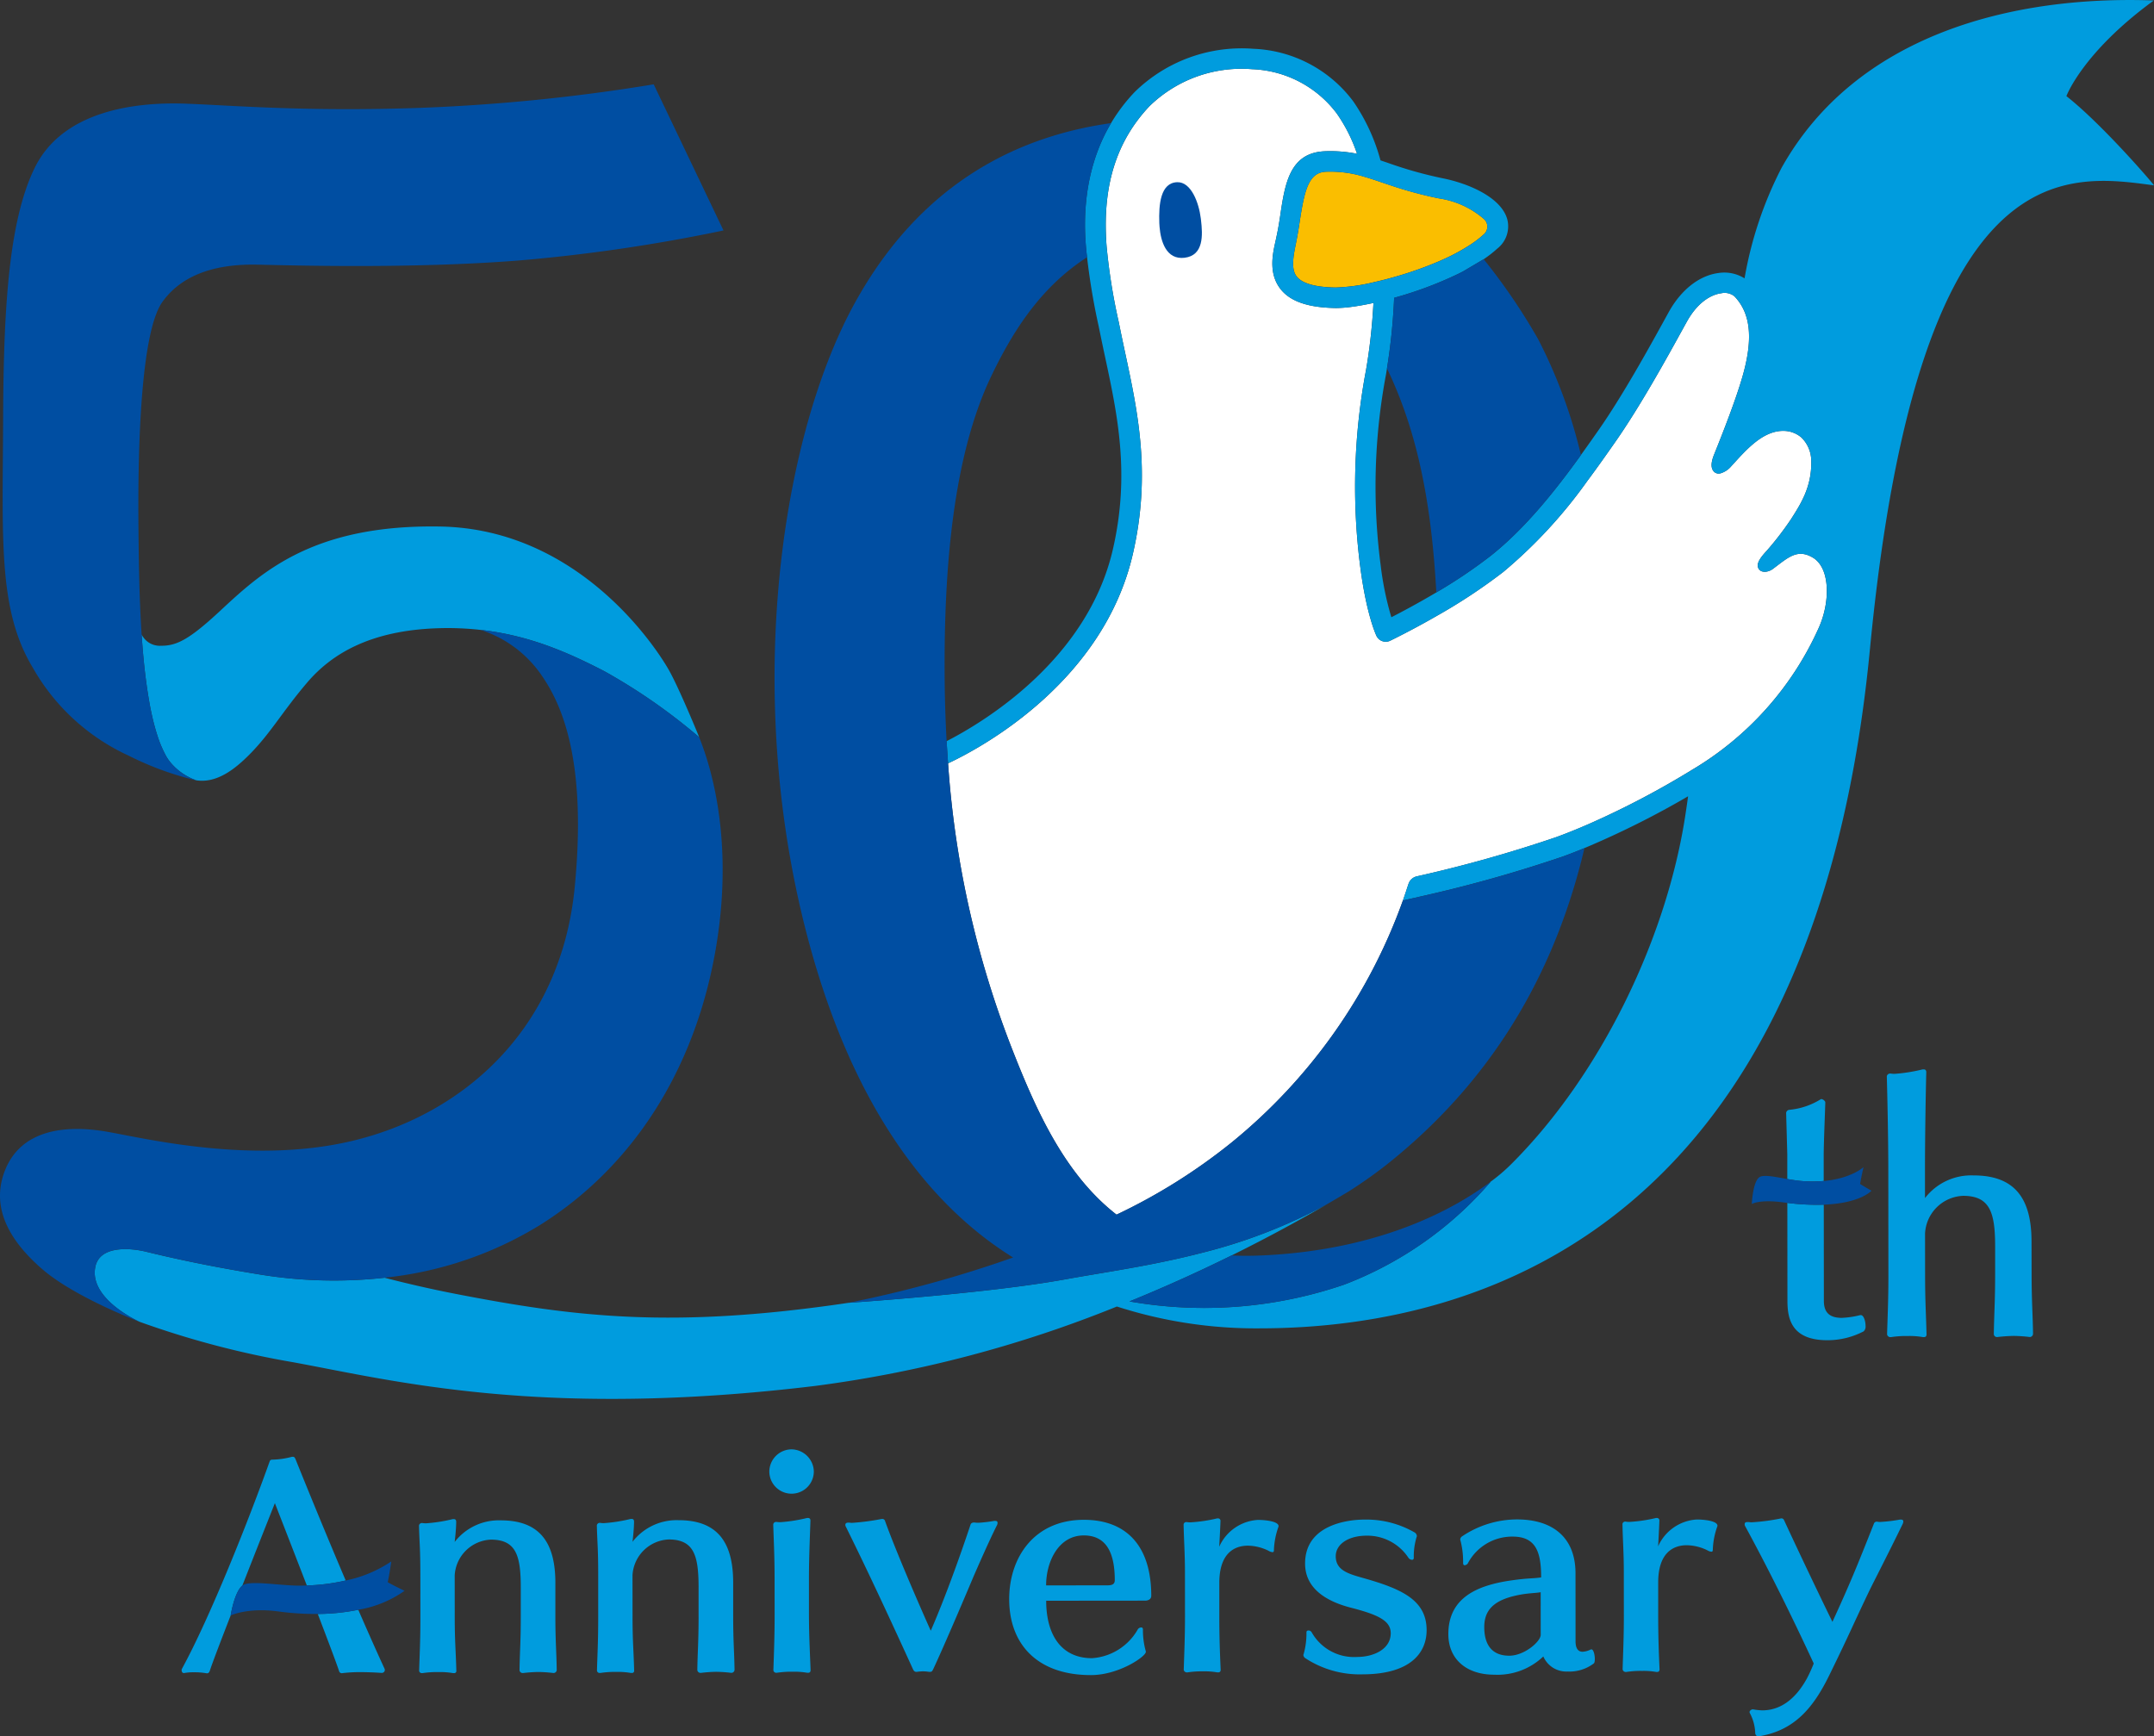 <svg xmlns="http://www.w3.org/2000/svg" width="290.442" height="234.145" viewBox="0 0 290.442 234.145">
  <rect x="0" y="0" width="290.442" height="234.145" fill="#333333" stroke="none"/>
  <g id="logo_50th" transform="translate(-341.831 -233.859)">
    <path id="パス_2121" data-name="パス 2121" d="M411.474,332.569l.415-.2c4.617-2.227,20.606-11.052,24.509-28.066,2.46-10.72.688-19-1.024-27-.22-1.034-.44-2.061-.65-3.089l-.25-1.221a79.9,79.9,0,0,1-1.625-10.18c-.431-5.729.266-11.77,4.207-17a21.468,21.468,0,0,1,1.573-1.861,17.756,17.756,0,0,1,13.828-4.991,14.954,14.954,0,0,1,11.421,5.96,21.271,21.271,0,0,1,2.742,5.448c-.134-.027-.266-.053-.4-.077a18.383,18.383,0,0,0-3.838-.268c-4.9.145-5.5,4.442-6.158,8.928l-.026.16-.007.051c-.143.94-.288,1.7-.448,2.443-.06.286-.123.571-.187.863-.4,1.788-.782,4.165.732,6.12,1.3,1.678,3.728,2.52,7.43,2.575h.138a16.018,16.018,0,0,0,1.911-.14c.909-.116,1.946-.3,3.065-.542-.083,1.581-.213,3.148-.385,4.684-.169,1.505-.378,2.979-.624,4.4a84.372,84.372,0,0,0-.758,26.6c.833,6.375,2.124,9.106,2.177,9.218a1.381,1.381,0,0,0,1.843.646c.2-.1,2.926-1.415,6.364-3.394a75.178,75.178,0,0,0,8.888-5.881,65.2,65.2,0,0,0,11.3-12.227c1.378-1.848,2.632-3.636,3.757-5.242,3.381-4.82,7.038-11.459,9-15.026l.679-1.23c1.755-3.163,3.831-3.75,4.642-3.855a2.132,2.132,0,0,1,1.781.4,6.89,6.89,0,0,1,.76.945c1.446,2.166,1.6,5.158.5,9.288-.582,2.188-1.665,5.156-2.579,7.533-.626,1.63-1.173,2.985-1.424,3.611-.461,1.156-.439,1.926.081,2.359a.9.9,0,0,0,.8.143,3,3,0,0,0,1.428-.94c1.9-2.067,4.224-4.874,7.155-4.78a3.7,3.7,0,0,1,2.327.9,4.42,4.42,0,0,1,1.318,3.17c.092,3.512-1.494,5.9-2.733,7.845a41.7,41.7,0,0,1-3.293,4.277c-.973,1.046-1.463,1.832-1.028,2.454.362.518,1.256.433,1.885-.037,2.039-1.52,3.278-2.766,5.376-1.527,2.39,1.41,2.368,6.056.782,9.529a42.407,42.407,0,0,1-17.119,19.129A115.823,115.823,0,0,1,498,340.691c-1.571.69-3.1,1.309-4.523,1.826a179.38,179.38,0,0,1-18.848,5.3,1.536,1.536,0,0,0-1.067.995l-.088.259,0,0c-.1.3-.2.609-.3.912-.094.272-.184.545-.277.817-.066.191-.094.268-.094.268a74.356,74.356,0,0,1-23.112,32.639,77.741,77.741,0,0,1-15.5,9.718c-6.906-5.365-10.747-13.853-13.945-21.978A130.236,130.236,0,0,1,411.474,332.569Z" transform="translate(58.193 4.229)" fill="#fff"/>
    <path id="パス_2122" data-name="パス 2122" d="M462.588,252.887a11.877,11.877,0,0,0-6.085-2.81c-.841-.169-1.617-.347-2.34-.529-1.922-.479-3.46-.977-4.774-1.423l-.652-.22-.824-.279c-.54-.182-1.056-.345-1.566-.492a15.556,15.556,0,0,0-5.063-.659c-2.37.07-2.926,2.522-3.548,6.555l-.015.086-.024.162c-.2,1.331-.329,2.063-.591,3.324-.031.154-.057.3-.084.442-.318,1.709-.283,2.836.268,3.548.731.944,2.476,1.447,5.18,1.5.039,0,.072,0,.108,0a25.115,25.115,0,0,0,5.167-.725c.481-.108.973-.226,1.478-.356q.631-.162,1.281-.347a49.491,49.491,0,0,0,5.729-2c.191-.081.382-.163.569-.248a26.75,26.75,0,0,0,4.033-2.175,14.019,14.019,0,0,0,1.645-1.272A1.384,1.384,0,0,0,462.588,252.887Z" transform="translate(79.372 10.536)" fill="#fabe00"/>
    <path id="パス_2123" data-name="パス 2123" d="M450.5,260.668a49.488,49.488,0,0,0,5.729-2c.191-.081.382-.163.571-.248a26.814,26.814,0,0,0,4.031-2.175,14,14,0,0,0,1.645-1.272,1.384,1.384,0,0,0,.108-2.082,11.863,11.863,0,0,0-6.085-2.81c-.841-.169-1.617-.347-2.34-.529-1.922-.479-3.46-.977-4.774-1.423l-.652-.22c-.284-.1-.556-.189-.824-.279-.54-.182-1.056-.345-1.566-.492a15.555,15.555,0,0,0-5.063-.659c-2.37.07-2.926,2.522-3.548,6.555l-.013.086-.026.162c-.2,1.331-.329,2.063-.591,3.324-.031.154-.057.3-.085.442-.317,1.709-.284,2.836.268,3.548.731.944,2.476,1.447,5.18,1.5.039,0,.072,0,.108,0a25.115,25.115,0,0,0,5.167-.725c.481-.108.973-.226,1.478-.356Q449.854,260.853,450.5,260.668Z" transform="translate(79.372 10.536)" fill="none"/>
    <g id="グループ_1773" data-name="グループ 1773" transform="translate(354.606 233.859)">
      <path id="パス_2124" data-name="パス 2124" d="M423.463,292.138c-1.474-2.724-11.957-19.27-30.974-19.595-17.332-.3-24.215,6.312-29.762,11.458-4.046,3.752-5.764,4.629-7.838,4.618a2.732,2.732,0,0,1-2.654-1.52c.11,1.678.253,3.33.433,4.923.172,1.48.406,3.154.721,4.833.026.13.049.263.077.391.018.1.04.2.061.294.224,1.066.481,2.063.769,2.979a15.943,15.943,0,0,0,1.243,2.981,6.428,6.428,0,0,0,.431.655,7.964,7.964,0,0,0,3.623,2.607c2.913.466,5.483-1.76,7.23-3.526,2.843-2.878,4.367-5.7,7.719-9.637,3.238-3.8,8.433-7.078,17.8-7.346a39.834,39.834,0,0,1,5.608.231c6.491.725,11.684,2.988,16.64,5.549a78.178,78.178,0,0,1,12.829,8.923S424.937,294.86,423.463,292.138Z" transform="translate(-345.913 -201.542)" fill="#009cde"/>
      <path id="パス_2125" data-name="パス 2125" d="M354.836,412.1a121.336,121.336,0,0,0,20.788,5.468c13.576,2.5,33.549,7.631,70.375,3.172a165.073,165.073,0,0,0,40.62-10.7,61.052,61.052,0,0,0,19.294,2.944c31.183-.029,74.892-15.017,82.238-91.548,6.469-67.375,26.323-64.187,38.307-62.581-.375-.558-7.111-8.339-11.812-12.034,0,0,2.162-5.881,11.788-12.9-19.406-.707-40.227,4.767-50.192,22.565a51.544,51.544,0,0,0-4.993,14.91,5.136,5.136,0,0,0-3.513-.723c-2.59.338-5.031,2.252-6.7,5.252l-.683,1.239c-1.94,3.521-5.549,10.074-8.844,14.771-.721,1.03-1.5,2.137-2.326,3.286-3.289,4.569-7.392,9.811-12.185,13.605a68.14,68.14,0,0,1-7.315,4.923c-2.463,1.463-4.7,2.649-6.059,3.344a41.988,41.988,0,0,1-1.446-7.051,81.654,81.654,0,0,1,.74-25.773c.042-.239.073-.483.114-.725a80.277,80.277,0,0,0,.966-9.525,51.3,51.3,0,0,0,8.651-3.234c.218-.108.433-.217.646-.327l2.775-1.641a16.339,16.339,0,0,0,1.828-1.426,3.812,3.812,0,0,0,1.358-3.958c-.817-2.946-5.169-4.815-8.648-5.521a54.682,54.682,0,0,1-7.427-2.082l-1.021-.345a25.833,25.833,0,0,0-3.671-7.954,17.659,17.659,0,0,0-13.475-7.093A20.6,20.6,0,0,0,489,246.281a23.6,23.6,0,0,0-3.172,4.182c-1.155,1.962-4.5,7.965-3.234,18.082h0a89.845,89.845,0,0,0,1.549,9.233l.25,1.213q.317,1.553.655,3.115c1.648,7.711,3.356,15.687,1.032,25.81-3.438,14.986-17.537,23.382-22.427,25.889l.195,2.992.415-.2c4.617-2.226,20.606-11.052,24.509-28.066,2.46-10.72.688-19-1.024-27-.22-1.033-.44-2.061-.65-3.089l-.25-1.221a79.923,79.923,0,0,1-1.625-10.18c-.431-5.729.266-11.77,4.207-17a21.478,21.478,0,0,1,1.573-1.861,17.756,17.756,0,0,1,13.827-4.991,14.954,14.954,0,0,1,11.421,5.96A21.276,21.276,0,0,1,519,254.6c-.134-.027-.266-.053-.4-.077a18.382,18.382,0,0,0-3.838-.268c-4.9.145-5.5,4.442-6.158,8.928l-.026.16-.007.051c-.143.94-.288,1.7-.448,2.443-.061.286-.123.571-.187.863-.4,1.788-.782,4.165.732,6.12,1.3,1.678,3.728,2.52,7.43,2.575h.138a16.029,16.029,0,0,0,1.911-.139c.909-.116,1.946-.3,3.065-.542-.083,1.58-.213,3.148-.385,4.684-.169,1.505-.378,2.979-.624,4.4a84.373,84.373,0,0,0-.758,26.6c.833,6.375,2.124,9.106,2.177,9.218a1.381,1.381,0,0,0,1.843.646c.2-.1,2.926-1.415,6.364-3.394a75.183,75.183,0,0,0,8.888-5.881,65.2,65.2,0,0,0,11.3-12.227c1.379-1.848,2.632-3.636,3.757-5.242,3.381-4.82,7.038-11.46,9-15.026l.679-1.23c1.755-3.163,3.831-3.75,4.642-3.855a2.132,2.132,0,0,1,1.781.4,6.883,6.883,0,0,1,.76.945c1.446,2.166,1.6,5.158.5,9.288-.582,2.188-1.665,5.156-2.579,7.533-.626,1.63-1.173,2.985-1.424,3.611-.461,1.156-.439,1.925.081,2.359a.9.9,0,0,0,.8.143,3,3,0,0,0,1.428-.94c1.9-2.067,4.224-4.874,7.155-4.78a3.7,3.7,0,0,1,2.328.9,4.42,4.42,0,0,1,1.318,3.17c.092,3.512-1.494,5.9-2.733,7.845a41.661,41.661,0,0,1-3.293,4.277c-.973,1.046-1.463,1.832-1.028,2.454.362.518,1.256.433,1.885-.037,2.039-1.52,3.278-2.766,5.376-1.527,2.39,1.41,2.368,6.056.782,9.529a42.406,42.406,0,0,1-17.119,19.129,115.818,115.818,0,0,1-13.737,7.208c-1.571.69-3.1,1.309-4.523,1.826a179.374,179.374,0,0,1-18.848,5.3,1.536,1.536,0,0,0-1.066.995l-.088.259,0,0q-.149.457-.3.912c-.094.272-.184.545-.277.817-.066.191-.094.268-.094.268l2.414-.551a183.33,183.33,0,0,0,19.206-5.4c.9-.327,1.861-.7,2.864-1.12a119.711,119.711,0,0,0,13.971-6.984c-.1.738-.207,1.474-.318,2.216-2.518,16.952-11.491,35.332-23.426,47.285a24.049,24.049,0,0,1-2.941,2.517l.042-.011a49.164,49.164,0,0,1-19.749,13.851,58.249,58.249,0,0,1-28.933,2.26c5.059-2.058,9.679-4.18,13.771-6.2h0c5.18-2.562,9.51-4.96,12.787-6.859a71.26,71.26,0,0,1-16.546,6.445c-3.075.8-6.074,1.424-8.938,1.951-3.5.644-6.792,1.151-9.778,1.694-.31.055-.628.112-.953.167l-.185.031c-10.628,1.792-28.026,2.957-28.026,2.957-23.71,3.519-36.881,1.924-53-1.206-3.271-.635-6.476-1.375-9.573-2.173a62.032,62.032,0,0,1-16.779-.43c-7.107-1.156-11.884-2.226-15.377-3.078-2.105-.514-6.21-.866-6.834,2C347.943,408.96,354.6,411.994,354.836,412.1Zm161.3-139.466c-.037,0-.07,0-.108,0-2.7-.053-4.45-.556-5.18-1.5-.553-.712-.586-1.839-.268-3.548.028-.145.053-.288.084-.442.262-1.261.387-1.993.591-3.324l.026-.162.013-.086c.622-4.033,1.179-6.485,3.548-6.555a15.555,15.555,0,0,1,5.063.659c.51.147,1.026.31,1.566.492l.824.279.652.22c1.314.446,2.853.944,4.774,1.423.723.182,1.5.36,2.34.529a11.862,11.862,0,0,1,6.085,2.81,1.384,1.384,0,0,1-.108,2.082,13.983,13.983,0,0,1-1.645,1.272,26.82,26.82,0,0,1-4.031,2.175c-.189.084-.38.167-.571.248a49.463,49.463,0,0,1-5.729,2q-.65.185-1.281.347c-.5.13-1,.248-1.478.356A25.106,25.106,0,0,1,516.135,272.632Z" transform="translate(-348.791 -233.859)" fill="#009cde"/>
    </g>
    <g id="グループ_1775" data-name="グループ 1775" transform="translate(341.831 245.231)">
      <path id="パス_2126" data-name="パス 2126" d="M432.619,252.348c-.011-.086-.02-.171-.031-.253-.255-2.065-1.294-4.918-3.183-4.851-2.247.079-2.5,2.983-2.406,5.521.005.165.018.34.033.52.158,1.9.881,4.453,3.381,4.147C433.009,257.113,432.854,254.34,432.619,252.348Z" transform="translate(-270.678 -234.047)" fill="#004ea2"/>
      <g id="グループ_1774" data-name="グループ 1774">
        <path id="パス_2127" data-name="パス 2127" d="M436.109,294.606a78.172,78.172,0,0,0-12.829-8.923c-4.956-2.561-10.149-4.824-16.64-5.549a15.8,15.8,0,0,1,8.256,6.18c2.768,4,6.081,11.612,4.424,28.554-1.88,19.213-15.136,30.664-30.078,34.19-13.376,3.157-27.694-.327-32.919-1.245-6.05-1.061-11.768-.116-13.851,5.281-1.911,4.952.648,9.424,5.055,13.238,3.875,3.355,11.091,6.3,12.776,6.964l.36.139-.011-.005h0c-.233-.1-6.893-3.139-5.955-7.452.624-2.862,4.729-2.509,6.834-2,3.493.852,8.269,1.922,15.377,3.078a62.033,62.033,0,0,0,16.779.43,49.788,49.788,0,0,0,21.034-7.15c12.574-7.917,20.874-21.091,23.631-37.242S436.863,296.564,436.109,294.606Z" transform="translate(-341.831 -206.563)" fill="#004ea2"/>
        <path id="パス_2128" data-name="パス 2128" d="M429.812,240.054a250.608,250.608,0,0,1-31.735,3.181c-15.232.518-24.858-.327-31.321-.571-7.315-.275-16.761,1.14-20.426,8.686-3.35,6.893-4.189,18-4.24,33.709-.053,16.166-.734,25.83,4,33.656a28.463,28.463,0,0,0,12.937,11.869,41.058,41.058,0,0,0,8.524,3.187l.05.011c.336.083.529.121.529.121A7.964,7.964,0,0,1,364.5,331.3a6.428,6.428,0,0,1-.431-.655,15.944,15.944,0,0,1-1.243-2.981c-.288-.916-.545-1.913-.769-2.979-.022-.1-.04-.2-.061-.294-.028-.129-.052-.261-.077-.391-.316-1.68-.549-3.354-.721-4.833-.18-1.593-.323-3.245-.433-4.923-.336-5.127-.391-10.457-.43-14.846-.084-10.065.277-25.906,3.247-30.027s8.082-5.1,12.807-5,20.577.567,34.992-.542a227.758,227.758,0,0,0,27.842-4.071Z" transform="translate(-341.668 -240.054)" fill="#004ea2"/>
        <path id="パス_2129" data-name="パス 2129" d="M444.841,390.094c-6.905-5.365-10.747-13.853-13.945-21.978a130.238,130.238,0,0,1-8.772-38.878l-.194-2.992q-.226-4.114-.264-8.242c-.139-15.419,1.208-30.375,6.28-40.978,3.113-6.511,6.937-12.181,12.926-16.041-1.263-10.118,2.08-16.12,3.234-18.082-11.5,1.617-25.3,7.251-34.709,24.536-10.037,18.437-15.235,54.21-5.432,88.079,6.926,23.921,18.29,35.01,26.928,40.354a162.369,162.369,0,0,1-22.179,6.107s17.4-1.166,28.026-2.957l.185-.031c.325-.055.643-.112.953-.167,2.987-.543,6.281-1.05,9.778-1.694,2.864-.527,5.863-1.147,8.937-1.951a71.254,71.254,0,0,0,16.546-6.445c1.118-.648,2.122-1.243,2.987-1.76.56-.352,1.118-.721,1.676-1.1,1.351-.914,2.691-1.9,4.016-2.97,14.925-12.067,22.537-27.06,26.117-42.241-1,.415-1.964.793-2.864,1.12a183.336,183.336,0,0,1-19.206,5.4l-2.414.551a74.357,74.357,0,0,1-23.112,32.639,77.739,77.739,0,0,1-15.5,9.718" transform="translate(-294.288 -237.673)" fill="#004ea2"/>
        <path id="パス_2130" data-name="パス 2130" d="M453.978,254.543c-.213.11-.428.218-.646.327a51.3,51.3,0,0,1-8.651,3.234,80.269,80.269,0,0,1-.966,9.525c3.919,8.161,5.964,17.5,6.652,30.2a68.129,68.129,0,0,0,7.315-4.923c4.793-3.794,8.9-9.037,12.185-13.605a68.24,68.24,0,0,0-5.753-15.588l0,0a81.539,81.539,0,0,0-7.359-10.813l-2.775,1.641" transform="translate(-256.697 -229.318)" fill="#004ea2"/>
        <path id="パス_2131" data-name="パス 2131" d="M453.731,334.54a49.165,49.165,0,0,0,19.749-13.851l-.042.011c-4.572,3.422-14.6,9.207-30.875,9.9-1.393.061-2.719.062-3.994-.005-4.092,2.023-8.712,4.145-13.771,6.2A58.248,58.248,0,0,0,453.731,334.54Z" transform="translate(-272.504 -172.676)" fill="#004ea2"/>
      </g>
    </g>
    <g id="グループ_1776" data-name="グループ 1776" transform="translate(398.325 429.3)">
      <path id="パス_2132" data-name="パス 2132" d="M423.755,346.656c-3.438,0-5.083,3.581-5.079,6.738l8.242-.007c.6,0,1.017-.106,1.017-.7C427.931,349.176,426.912,346.652,423.755,346.656Z" transform="translate(-334.114 -335.048)" fill="none"/>
      <path id="パス_2133" data-name="パス 2133" d="M455.415,351.217c-3.295.668-4.556,2.037-4.554,4.317,0,2.315.986,3.858,3.37,3.855,2.069,0,4.242-1.933,4.242-2.81l-.006-5.751C457.66,350.967,456.819,350.934,455.415,351.217Z" transform="translate(-307.221 -331.562)" fill="none"/>
      <path id="パス_2134" data-name="パス 2134" d="M391,354.037c-.006-5.472-2.148-8.414-7.374-8.411a7.519,7.519,0,0,0-6.206,2.917s.209-1.683.207-2.735c0-.176-.07-.351-.316-.351h-.139a21.316,21.316,0,0,1-3.578.565,2.659,2.659,0,0,1-.525-.035h-.072a.384.384,0,0,0-.385.351c.073,2.735.178,2.911.182,6.77l.005,5.577c0,3.366-.1,4.84-.169,7.227a.358.358,0,0,0,.387.314h.07a12.872,12.872,0,0,1,2.173-.141,10.244,10.244,0,0,1,1.931.138h.14a.278.278,0,0,0,.316-.316c-.073-2.807-.215-3.858-.217-7.225l-.005-5.648a5.116,5.116,0,0,1,4.87-4.809c3.4,0,4.036,2.137,4.04,6.415l0,4.033c0,3.367-.136,4.771-.169,7.155a.421.421,0,0,0,.422.386h.07a19.38,19.38,0,0,1,2.034-.141,18.218,18.218,0,0,1,2.034.138h.035a.424.424,0,0,0,.42-.422c-.037-2.561-.178-3.787-.182-7.118Z" transform="translate(-372.608 -336.05)" fill="#009cde"/>
      <path id="パス_2135" data-name="パス 2135" d="M404.059,354.025c-.005-5.472-2.148-8.416-7.374-8.411a7.51,7.51,0,0,0-6.2,2.917s.207-1.683.207-2.735c0-.176-.07-.352-.316-.351h-.141a21.145,21.145,0,0,1-3.576.564,2.549,2.549,0,0,1-.527-.033h-.07a.384.384,0,0,0-.387.351c.073,2.735.18,2.911.184,6.77l0,5.577c0,3.367-.1,4.839-.167,7.225a.356.356,0,0,0,.385.316h.07a13.1,13.1,0,0,1,2.175-.143,10.254,10.254,0,0,1,1.929.139h.139a.279.279,0,0,0,.316-.316c-.072-2.807-.213-3.858-.217-7.225l-.005-5.648a5.117,5.117,0,0,1,4.87-4.809c3.4,0,4.036,2.135,4.04,6.414l0,4.035c0,3.366-.136,4.771-.169,7.155a.421.421,0,0,0,.422.385h.07a19.926,19.926,0,0,1,2.034-.143,18.681,18.681,0,0,1,2.036.139h.033a.425.425,0,0,0,.422-.422c-.039-2.561-.18-3.787-.182-7.118Z" transform="translate(-361.692 -336.06)" fill="#009cde"/>
      <path id="パス_2136" data-name="パス 2136" d="M403.445,353.512c0-2.911.136-5.716.2-7.787,0-.174-.07-.351-.316-.351h-.141a21.3,21.3,0,0,1-3.576.565,2.679,2.679,0,0,1-.527-.035h-.07a.384.384,0,0,0-.386.351c.072,2.315.18,4.315.182,7.227l.006,4.908c0,2.946-.1,5.437-.169,7.508a.385.385,0,0,0,.385.351h.072a13.055,13.055,0,0,1,2.173-.143,10.235,10.235,0,0,1,1.929.139l.14,0c.246,0,.318-.174.318-.351-.074-2.14-.217-4.595-.219-7.541Z" transform="translate(-350.861 -336.118)" fill="#009cde"/>
      <path id="パス_2137" data-name="パス 2137" d="M401.321,340.332a3.021,3.021,0,0,0-2.977,2.983,3,3,0,1,0,6-.005A3.055,3.055,0,0,0,401.321,340.332Z" transform="translate(-351.103 -340.332)" fill="#009cde"/>
      <path id="パス_2138" data-name="パス 2138" d="M424.128,345.711l-.14,0a18.677,18.677,0,0,1-2.069.246,3.055,3.055,0,0,1-.562-.033h-.1a.5.5,0,0,0-.42.211c-3.148,9.437-5.353,14.279-5.388,14.385-1.617-3.612-4.747-10.835-6.188-14.866a.37.37,0,0,0-.351-.209h-.072a32.384,32.384,0,0,1-4.033.529c-.139,0-.281-.035-.385-.035h-.1c-.246,0-.387.106-.387.281a.49.49,0,0,0,.072.281c2.987,6.03,6.01,12.552,9.033,19.178.1.209.211.385.455.384h.072a6.347,6.347,0,0,1,.876-.07,5.733,5.733,0,0,1,.771.07l.141,0c.316,0,.351-.244.455-.42,1.784-3.825,5.356-12.317,5.356-12.317.453-1.052,2.2-5.052,3.22-7.052a.643.643,0,0,0,.07-.316C424.445,345.783,424.373,345.711,424.128,345.711Z" transform="translate(-346.44 -336.058)" fill="#009cde"/>
      <path id="パス_2139" data-name="パス 2139" d="M426.019,345.509c-6.7.006-10.061,5.1-10.055,10.707.006,6.138,3.868,10.239,11.023,10.232,3.752,0,7.4-2.5,7.4-3.128v-.072a10.418,10.418,0,0,1-.389-2.946c0-.209-.1-.279-.246-.279a.6.6,0,0,0-.42.211,7.682,7.682,0,0,1-6.2,3.934c-4.174,0-6.177-3.185-6.18-7.746l13.433-.013c.631-.07.738-.42.736-.666C435.107,348.8,431.561,345.5,426.019,345.509Zm3.165,8.837-8.242.007c0-3.157,1.641-6.737,5.079-6.738,3.157,0,4.176,2.52,4.18,6.028C430.2,354.239,429.78,354.344,429.184,354.346Z" transform="translate(-336.38 -336.006)" fill="#009cde"/>
      <path id="パス_2140" data-name="パス 2140" d="M438.8,345.61a6.106,6.106,0,0,0-5.222,3.618s.138-2.421.173-3.473a.328.328,0,0,0-.351-.351H433.3a20.451,20.451,0,0,1-3.541.531,2.847,2.847,0,0,1-.562-.035h-.07a.351.351,0,0,0-.351.351c.037,2,.178,3.893.182,6.314l.005,6.068c0,2.8-.1,4.908-.169,7.19a.419.419,0,0,0,.42.349h.07a12.742,12.742,0,0,1,2.14-.141,9.87,9.87,0,0,1,1.894.138h.14c.246,0,.316-.176.316-.351-.106-2.384-.18-4.385-.182-7.19l0-4.525c0-3.858,1.889-5.017,3.853-5.019a6.485,6.485,0,0,1,2.807.7,1.166,1.166,0,0,0,.525.176c.107,0,.176-.072.176-.246a10.363,10.363,0,0,1,.593-3.122c0-.037.035-.07.035-.141C441.576,345.782,439.717,345.61,438.8,345.61Z" transform="translate(-325.675 -336.094)" fill="#009cde"/>
      <path id="パス_2141" data-name="パス 2141" d="M446.4,353.59c-2.384-.7-4.455-1.048-4.457-3.152,0-1.613,1.681-2.772,4.172-2.775a6.633,6.633,0,0,1,5.65,3.012.652.652,0,0,0,.455.244c.141,0,.246-.07.246-.281a9.019,9.019,0,0,1,.384-2.807c0-.035.035-.07.035-.1a.64.64,0,0,0-.283-.49,13.038,13.038,0,0,0-6.8-1.747c-.633,0-8,.007-7.992,5.934,0,3.155,2.529,5.013,6.214,5.957,3.825.98,5.332,1.819,5.334,3.433,0,2.14-2.276,3.194-4.521,3.2a6.559,6.559,0,0,1-6.14-3.326.492.492,0,0,0-.422-.244c-.176,0-.281.07-.281.281a10.137,10.137,0,0,1-.382,2.911c0,.035-.037.07-.037.1a.579.579,0,0,0,.283.455,13.362,13.362,0,0,0,7.682,2.168c6.454-.005,8.662-2.884,8.658-5.971C454.188,356.529,451.135,354.989,446.4,353.59Z" transform="translate(-318.328 -336.022)" fill="#009cde"/>
      <path id="パス_2142" data-name="パス 2142" d="M467.517,363.007h-.072a2.732,2.732,0,0,1-1.122.318c-.63,0-.947-.49-.949-1.4l-.007-9.191c-.005-4.84-3.093-7.256-7.9-7.252a13.312,13.312,0,0,0-7.4,2.287.535.535,0,0,0-.244.42c0,.072.035.106.035.141a11.327,11.327,0,0,1,.354,3.016c0,.246.1.316.209.314a.58.58,0,0,0,.422-.244,6.753,6.753,0,0,1,6.063-3.618c3.192,0,3.825,2.2,3.829,5.5-1.156.176-1.718.07-4.139.424-4.558.67-8.379,2.359-8.374,7.234,0,3.295,2.353,5.468,6.212,5.465a8.95,8.95,0,0,0,6.593-2.462,3.376,3.376,0,0,0,3.264,2.032,5.418,5.418,0,0,0,3.541-1.09c.1-.071.14-.317.14-.6C467.972,363.743,467.8,363.007,467.517,363.007Zm-11.083.852c-2.384,0-3.368-1.54-3.37-3.855,0-2.28,1.259-3.649,4.554-4.317,1.4-.283,2.245-.25,3.053-.389l.005,5.751C460.676,361.926,458.5,363.857,456.434,363.859Z" transform="translate(-309.423 -336.031)" fill="#009cde"/>
      <path id="パス_2143" data-name="パス 2143" d="M471.044,345.58a6.106,6.106,0,0,0-5.222,3.618s.138-2.421.171-3.473a.327.327,0,0,0-.351-.351h-.1A20.315,20.315,0,0,1,462,345.9a2.6,2.6,0,0,1-.562-.035l-.072,0a.351.351,0,0,0-.351.351c.039,2,.18,3.893.182,6.313l.006,6.068c0,2.8-.1,4.91-.169,7.19a.421.421,0,0,0,.422.351h.07a12.733,12.733,0,0,1,2.14-.141,9.866,9.866,0,0,1,1.894.138h.14c.246,0,.316-.176.316-.351-.108-2.386-.18-4.385-.184-7.19l0-4.525c0-3.858,1.889-5.019,3.855-5.02a6.513,6.513,0,0,1,2.807.7,1.162,1.162,0,0,0,.525.174c.107,0,.176-.07.176-.246a10.333,10.333,0,0,1,.593-3.122c0-.035.035-.07.035-.139C473.816,345.752,471.957,345.578,471.044,345.58Z" transform="translate(-298.738 -336.119)" fill="#009cde"/>
      <path id="パス_2144" data-name="パス 2144" d="M491.071,345.564h-.14a20.477,20.477,0,0,1-2.63.318,1.9,1.9,0,0,1-.455-.035h-.072a.386.386,0,0,0-.351.246c-2.414,6.105-3.288,8.211-5.6,13.264-1.793-3.645-4.954-10.307-6.537-13.743a.354.354,0,0,0-.316-.209h-.07a27.147,27.147,0,0,1-4,.529c-.141,0-.281-.035-.42-.035h-.106c-.246,0-.385.07-.385.281a.472.472,0,0,0,.07.281c3.093,5.679,6.291,12.13,9.242,18.51a20.042,20.042,0,0,1-.91,2c-1.224,2.247-3.152,4.317-6.028,4.321a8.716,8.716,0,0,1-1.263-.139h-.035c-.1,0-.42.139-.42.385a.592.592,0,0,0,.07.176,6.174,6.174,0,0,1,.7,2.7c.07.279.246.384.385.384h.07c4.806-.775,7.363-3.794,9.567-8.321,2.7-5.509,3.152-6.7,5.321-11.228.7-1.439,2.485-4.877,4.552-9.125a1.079,1.079,0,0,0,.07-.279C491.389,345.668,491.282,345.564,491.071,345.564Z" transform="translate(-291.234 -336.094)" fill="#009cde"/>
    </g>
    <g id="グループ_1778" data-name="グループ 1778" transform="translate(366.325 430.31)">
      <path id="パス_2145" data-name="パス 2145" d="M359.634,355.4c.927-.758,4.967.02,7.765.015.319,0,.622-.015.929-.024-2.17-5.626-4.308-11.1-4.308-11.1S361.835,349.783,359.634,355.4Z" transform="translate(-351.449 -338.038)" fill="none"/>
      <g id="グループ_1777" data-name="グループ 1777">
        <path id="パス_2146" data-name="パス 2146" d="M368.039,360.354a.379.379,0,0,0,.353.316h.035a19.154,19.154,0,0,1,2.561-.143c.842,0,1.753.033,2.77.1h.035a.4.4,0,0,0,.422-.422c0-.07-.037-.1-.037-.14-1.116-2.423-2.322-5.141-3.541-7.95a27.989,27.989,0,0,1-5.463.565C366.5,356.151,367.643,359.178,368.039,360.354Z" transform="translate(-346.82 -331.493)" fill="#009cde"/>
        <path id="パス_2147" data-name="パス 2147" d="M363.36,358.239h0c2.2-5.613,4.385-11.111,4.385-11.111s2.138,5.476,4.308,11.1a26.713,26.713,0,0,0,5.241-.672c-2.616-6.146-5.129-12.284-6.782-16.4-.07-.1-.1-.281-.351-.281h-.107a11.041,11.041,0,0,1-2.665.389.327.327,0,0,0-.351.246c-2.832,7.928-8.012,20.981-11.829,27.965a.261.261,0,0,0-.035.174c0,.176.072.387.281.386h.07a6.724,6.724,0,0,1,1.3-.1,8.892,8.892,0,0,1,1.718.138h.07c.174,0,.281-.141.351-.316.3-.949,1.45-3.958,2.819-7.484h0S362.271,359.133,363.36,358.239Z" transform="translate(-355.175 -340.882)" fill="#009cde"/>
      </g>
      <path id="パス_2148" data-name="パス 2148" d="M379.956,351.371c.277-1.29.453-2.685.486-2.808a17.091,17.091,0,0,1-6.157,2.577,26.709,26.709,0,0,1-5.241.672c-.307.009-.609.024-.929.024-2.8.005-6.837-.773-7.765-.015h0c-1.088.894-1.577,4.036-1.577,4.036h0s2.256-1.1,6.41-.547a37.29,37.29,0,0,0,5.336.343,27.988,27.988,0,0,0,5.463-.565,15.074,15.074,0,0,0,6.245-2.561C380.752,351.836,379.956,351.371,379.956,351.371Z" transform="translate(-352.167 -334.464)" fill="#004ea2"/>
    </g>
    <g id="グループ_1780" data-name="グループ 1780" transform="translate(578.042 378.062)">
      <g id="グループ_1779" data-name="グループ 1779" transform="translate(4.631 0)">
        <path id="パス_2149" data-name="パス 2149" d="M478.1,325.646l0-3.609c.035-2.344.145-4.65.217-6.993,0-.187-.336-.446-.558-.446-.039,0-.039.037-.075.037a9.693,9.693,0,0,1-4.238,1.417.471.471,0,0,0-.409.411l.154,5.578,0,3.339c.688.119,1.388.233,2.03.279A17.782,17.782,0,0,0,478.1,325.646Z" transform="translate(-473.038 -310.596)" fill="#009cde"/>
        <path id="パス_2150" data-name="パス 2150" d="M473.125,322.226l.013,13.17c0,2.342.452,5.354,5.4,5.351a10.556,10.556,0,0,0,4.872-1.195.866.866,0,0,0,.261-.745c0-.668-.263-1.45-.635-1.45h-.073a12.083,12.083,0,0,1-2.493.374c-1.747,0-2.419-.815-2.419-2.3l-.013-12.961A31.019,31.019,0,0,1,473.125,322.226Z" transform="translate(-472.965 -304.223)" fill="#009cde"/>
        <path id="パス_2151" data-name="パス 2151" d="M499.945,335.6c-.006-5.8-2.278-8.888-7.821-8.882a7.868,7.868,0,0,0-6.544,3.056l0-4.055c0-4.092.1-10.1.174-12.928,0-.187-.075-.373-.336-.373h-.149a22.11,22.11,0,0,1-3.756.6,2.874,2.874,0,0,1-.56-.037h-.073a.446.446,0,0,0-.446.371c.077,2.9.194,8.242.2,12.333l.013,14.433c0,3.57-.107,5.5-.178,8.034a.446.446,0,0,0,.446.373h.075a13.377,13.377,0,0,1,2.269-.151,10.687,10.687,0,0,1,2.045.145h.151c.261,0,.334-.185.334-.371-.077-2.977-.191-4.464-.195-8.036l-.006-5.578a5.361,5.361,0,0,1,5.13-5.064c3.607,0,4.316,2.228,4.321,6.766l0,3.868c0,3.572-.143,5.468-.178,8a.412.412,0,0,0,.409.408h.075a21.28,21.28,0,0,1,2.2-.151,19.862,19.862,0,0,1,2.157.147h.039a.442.442,0,0,0,.408-.446c-.04-2.717-.189-4.427-.193-7.961Z" transform="translate(-466.86 -312.418)" fill="#009cde"/>
      </g>
      <path id="パス_2152" data-name="パス 2152" d="M485.117,321.871c.171-1.033.437-2.175.462-2.274,0,0-1.615,1.535-5.367,1.872a17.773,17.773,0,0,1-2.88.013c-.642-.046-1.342-.16-2.03-.279-1.68-.3-3.287-.642-3.809-.215-.863.708-.978,3.587-.978,3.587s.989-.655,4.288-.215c.173.024.336.042.5.062a31.016,31.016,0,0,0,4.91.24c4.995-.191,6.434-1.881,6.434-1.881C485.541,322.147,485.117,321.871,485.117,321.871Z" transform="translate(-470.515 -306.419)" fill="#004ea2"/>
    </g>
  </g>
</svg>
